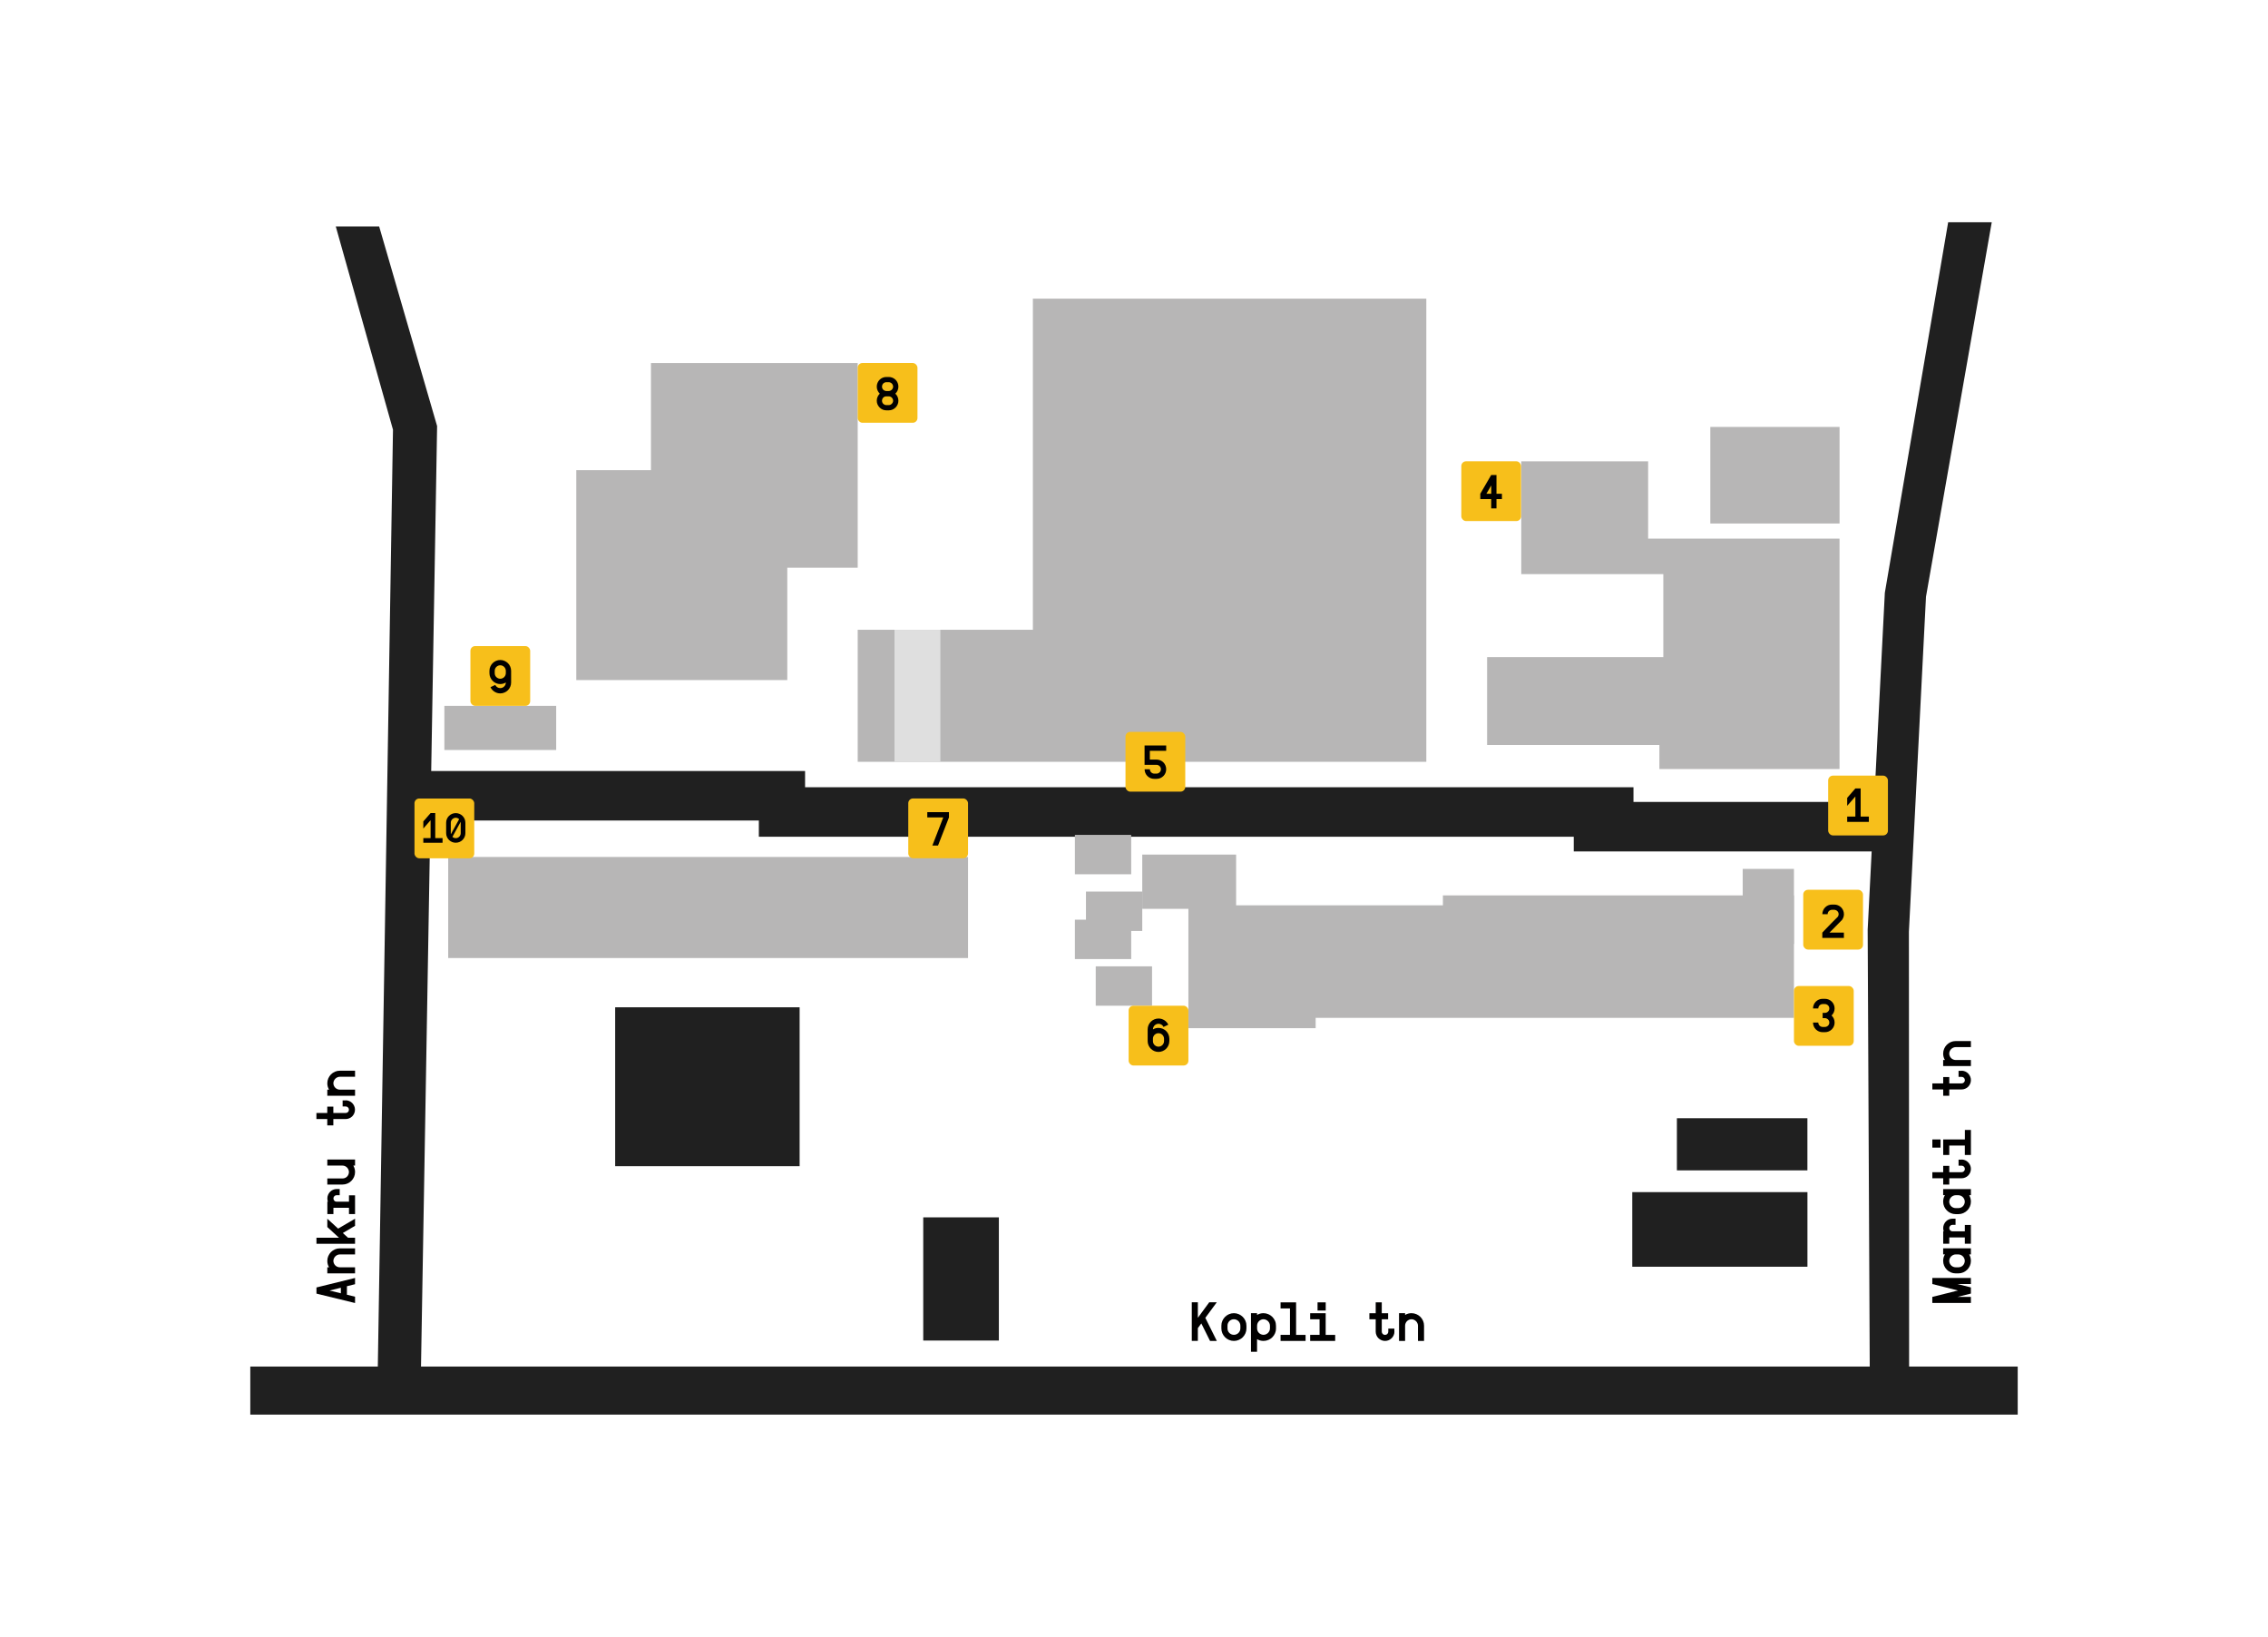 <?xml version="1.0" encoding="UTF-8"?>
<svg id="Layer_1" data-name="Layer 1" xmlns="http://www.w3.org/2000/svg" viewBox="0 0 549.48 396.48">
  <defs>
    <style>
      .cls-1 {
        fill: #b7b6b6;
      }

      .cls-2 {
        fill: #dfdfdf;
      }

      .cls-3 {
        fill: #010000;
      }

      .cls-4 {
        fill: #f7bf1b;
      }

      .cls-5 {
        fill: #202020;
      }
    </style>
  </defs>
  <polygon class="cls-5" points="97.07 186.75 97.07 198.74 183.85 198.74 183.85 202.67 381.28 202.67 381.28 206.23 456.54 206.23 456.54 194.24 395.75 194.24 395.75 190.68 195.05 190.68 195.05 186.75 97.07 186.75"/>
  <polygon class="cls-5" points="453.01 335.34 462.53 332.43 462.48 225.66 466.62 144.53 482.55 53.84 471.99 53.84 456.65 143.57 452.49 225.21 453.01 335.34"/>
  <polygon class="cls-5" points="95.21 104.08 91.42 338.13 101.97 332.8 105.9 103.2 91.86 54.85 81.35 54.85 95.21 104.08"/>
  <rect class="cls-5" x="60.64" y="331" width="428.2" height="11.64"/>
  <g>
    <polygon class="cls-1" points="207.8 184.52 345.56 184.52 345.56 72.34 250.24 72.34 250.24 152.54 207.8 152.54 207.8 184.52"/>
    <rect class="cls-1" x="108.59" y="207.57" width="125.94" height="24.48"/>
    <rect class="cls-1" x="107.66" y="170.97" width="27.09" height="10.69"/>
    <polygon class="cls-1" points="445.67 186.27 402.03 186.27 402.03 180.45 360.29 180.45 360.29 159.16 402.98 159.16 402.98 139.06 368.56 139.06 368.56 111.74 399.3 111.74 399.3 130.46 445.67 130.46 445.67 186.27"/>
    <rect class="cls-1" x="414.37" y="103.41" width="31.31" height="23.39"/>
    <polygon class="cls-1" points="139.62 164.72 190.74 164.72 190.74 137.51 207.8 137.51 207.8 87.93 157.71 87.93 157.71 113.88 139.62 113.88 139.62 164.72"/>
    <rect class="cls-1" x="422.21" y="210.46" width="12.42" height="18.19"/>
    <rect class="cls-1" x="260.42" y="202.22" width="13.64" height="9.54"/>
    <polygon class="cls-1" points="287.92 249.04 287.92 219.28 349.58 219.28 349.58 216.88 434.63 216.88 434.63 246.54 318.75 246.54 318.75 249.04 287.92 249.04"/>
    <rect class="cls-1" x="276.74" y="206.99" width="22.74" height="13.14"/>
    <rect class="cls-1" x="265.47" y="234.06" width="13.64" height="9.54"/>
    <rect class="cls-1" x="260.42" y="222.76" width="13.64" height="9.54"/>
    <rect class="cls-1" x="263.1" y="215.95" width="13.64" height="9.54"/>
  </g>
  <g>
    <rect class="cls-5" x="395.46" y="288.75" width="42.44" height="18.07"/>
    <rect class="cls-5" x="406.27" y="270.85" width="31.62" height="12.63"/>
    <rect class="cls-5" x="223.68" y="294.86" width="18.32" height="29.84"/>
    <rect class="cls-5" x="149.04" y="243.98" width="44.69" height="38.49"/>
  </g>
  <g>
    <path class="cls-3" d="M86.02,309.54v1.51l-1.97.49v2.06l1.97.48v1.53l-9.35-2.28v-1.49l9.35-2.3h0ZM82.58,313.25v-1.34l-2.74.68,2.74.66Z"/>
    <path class="cls-3" d="M86.02,302.37v1.47h-3.68c-.21,0-.41.04-.6.13-.19.08-.36.2-.5.34-.14.14-.25.31-.34.5s-.13.39-.13.6.04.41.13.6c.08.19.2.36.34.5s.31.25.5.33.39.12.6.12h3.68v1.47h-6.72v-1.47h.43c-.29-.46-.43-.98-.43-1.55,0-.42.08-.81.24-1.18s.38-.7.65-.97c.27-.27.6-.49.96-.65.37-.16.76-.24,1.18-.24h3.69Z"/>
    <path class="cls-3" d="M86.02,295.2v1.71l-2.96,1.74,1.25,1.14h1.71v1.47h-9.35v-1.47h5.45l-2.82-2.59v-2.01l2.62,2.4,4.1-2.4h0Z"/>
    <path class="cls-3" d="M82.3,288.02v1.47h-.73c-.22,0-.41.08-.56.23-.15.16-.23.34-.23.56s.08.41.23.56c.15.16.34.23.56.23h2.98v-1.54h1.47v4.54h-1.47v-1.53h-3.77v1.53h-1.47v-3h.13c-.04-.12-.08-.25-.1-.39-.02-.13-.03-.27-.03-.41,0-.31.06-.6.18-.88.12-.27.28-.52.48-.72.2-.21.44-.37.72-.49.27-.12.57-.18.89-.18h.73v.02Z"/>
    <path class="cls-3" d="M86.02,280.85v1.47h-.42c.13.23.24.48.31.74.08.27.11.54.11.82,0,.42-.08.81-.24,1.18s-.38.69-.65.96c-.27.27-.6.49-.96.65-.37.16-.76.24-1.18.24h-3.69v-1.47h3.69c.21,0,.41-.04.6-.12.19-.08.35-.19.49-.33s.25-.31.33-.5.13-.39.13-.6-.04-.41-.13-.6c-.08-.19-.19-.36-.33-.5s-.3-.25-.49-.34c-.19-.08-.39-.13-.6-.13h-3.69v-1.47h6.72Z"/>
    <path class="cls-3" d="M83.74,266.51c.31,0,.6.06.88.18s.52.28.72.49.37.45.48.72c.12.27.18.57.18.88s-.06.62-.18.89c-.12.27-.28.51-.48.72-.2.2-.44.36-.72.48s-.57.18-.88.18h-2.98v1.53h-1.47v-1.53h-2.63v-1.47h2.63v-1.54h1.47v1.54h2.99c.22,0,.41-.08.56-.23.15-.15.23-.34.23-.56s-.08-.41-.23-.56-.34-.23-.56-.23h-.74v-1.47h.73v-.02Z"/>
    <path class="cls-3" d="M86.02,259.34v1.47h-3.68c-.21,0-.41.04-.6.13-.19.08-.36.2-.5.34-.14.14-.25.31-.34.5s-.13.39-.13.6.04.41.13.6c.08.19.2.36.34.5s.31.25.5.33.39.12.6.12h3.68v1.47h-6.72v-1.47h.43c-.29-.46-.43-.98-.43-1.55,0-.42.08-.81.24-1.18s.38-.7.65-.97c.27-.27.6-.49.96-.65.37-.16.76-.24,1.18-.24h3.69Z"/>
  </g>
  <g>
    <path class="cls-3" d="M477.5,309.54v1.47h-3.28l3.28.82v1.49l-3.27.81h3.27v1.47h-9.35v-1.47l6.22-1.55-6.22-1.57v-1.47h9.35Z"/>
    <path class="cls-3" d="M477.5,302.37v1.47h-.42c.13.23.24.48.31.74.07.27.11.54.11.82,0,.42-.08.81-.24,1.18s-.38.69-.65.96-.6.49-.96.65c-.37.16-.76.24-1.18.24h-.65c-.42,0-.82-.08-1.19-.24s-.69-.38-.96-.65-.49-.6-.65-.96-.24-.76-.24-1.18c0-.58.14-1.1.43-1.57h-.43v-1.47h6.72,0ZM474.47,303.84h-.65c-.21,0-.41.04-.6.13-.19.08-.36.2-.5.34-.14.14-.25.31-.34.5-.08.19-.13.39-.13.6s.04.41.13.6c.08.19.2.36.34.5.14.14.31.25.5.33s.39.12.6.12h.65c.21,0,.41-.04.6-.12s.35-.19.49-.33.25-.31.33-.5.13-.39.13-.6-.04-.41-.13-.6c-.08-.19-.19-.36-.33-.5-.14-.14-.3-.25-.49-.34-.19-.08-.39-.13-.6-.13Z"/>
    <path class="cls-3" d="M473.78,295.2v1.47h-.73c-.22,0-.41.08-.56.23-.15.16-.23.34-.23.56s.08.41.23.56c.16.16.34.23.56.23h2.98v-1.54h1.47v4.54h-1.47v-1.53h-3.77v1.53h-1.47v-3h.13c-.04-.12-.08-.25-.1-.39-.02-.13-.03-.27-.03-.41,0-.31.06-.6.18-.88.12-.27.28-.52.48-.72.2-.21.44-.37.72-.49.27-.12.57-.18.89-.18h.73v.02Z"/>
    <path class="cls-3" d="M477.5,288.02v1.47h-.42c.13.23.24.48.31.74.07.27.11.54.11.82,0,.42-.08.81-.24,1.18s-.38.69-.65.96-.6.49-.96.65c-.37.16-.76.24-1.18.24h-.65c-.42,0-.82-.08-1.19-.24s-.69-.38-.96-.65-.49-.6-.65-.96-.24-.76-.24-1.18c0-.58.14-1.1.43-1.57h-.43v-1.47h6.72,0ZM474.47,289.5h-.65c-.21,0-.41.04-.6.13-.19.08-.36.2-.5.34-.14.14-.25.31-.34.5-.08.19-.13.39-.13.6s.04.41.13.6c.08.19.2.36.34.5.14.14.31.25.5.33s.39.12.6.12h.65c.21,0,.41-.04.6-.12s.35-.19.49-.33.25-.31.33-.5.13-.39.13-.6-.04-.41-.13-.6c-.08-.19-.19-.36-.33-.5-.14-.14-.3-.25-.49-.34-.19-.08-.39-.13-.6-.13Z"/>
    <path class="cls-3" d="M475.23,280.85c.31,0,.6.06.88.18s.52.28.72.49.37.45.49.72.18.57.18.88-.06.62-.18.89-.28.51-.48.72-.44.36-.72.48c-.28.12-.57.18-.88.18h-2.98v1.53h-1.47v-1.53h-2.63v-1.47h2.63v-1.54h1.47v1.54h2.99c.22,0,.41-.08.56-.23.15-.15.23-.34.23-.56s-.08-.41-.23-.56c-.15-.15-.34-.23-.56-.23h-.74v-1.47h.73v-.02Z"/>
    <path class="cls-3" d="M468.16,277.97v-1.98h1.98v1.98h-1.98ZM477.5,273.69v6.06h-1.47v-2.28h-3.77v2.28h-1.47v-3.76h5.25v-2.3h1.47-.01Z"/>
    <path class="cls-3" d="M475.23,259.34c.31,0,.6.06.88.18s.52.28.72.49.37.45.49.72.18.57.18.88-.06.62-.18.89-.28.51-.48.72-.44.36-.72.48c-.28.12-.57.18-.88.18h-2.98v1.53h-1.47v-1.53h-2.63v-1.47h2.63v-1.54h1.47v1.54h2.99c.22,0,.41-.08.56-.23.15-.15.23-.34.23-.56s-.08-.41-.23-.56c-.15-.15-.34-.23-.56-.23h-.74v-1.47h.73v-.02Z"/>
    <path class="cls-3" d="M477.5,252.16v1.47h-3.68c-.21,0-.41.04-.6.13-.19.08-.36.2-.5.34s-.25.31-.34.5-.13.39-.13.6.04.41.13.6c.08.19.2.36.34.5.14.14.31.25.5.33s.39.12.6.12h3.68v1.47h-6.72v-1.47h.43c-.29-.46-.43-.98-.43-1.55,0-.42.08-.81.24-1.18s.38-.7.65-.97.6-.49.96-.65.76-.24,1.18-.24h3.69Z"/>
  </g>
  <g>
    <path class="cls-3" d="M294.81,324.79h-1.65l-2.11-4.24-.84,1.14v3.09h-1.47v-9.35h1.47v3.76l2.76-3.76h1.83l-2.78,3.77,2.78,5.58h0Z"/>
    <path class="cls-3" d="M301.98,321.76c0,.42-.08.81-.24,1.18s-.38.69-.65.96c-.27.28-.6.49-.97.65s-.77.24-1.18.24-.81-.08-1.18-.24-.69-.38-.96-.65-.49-.6-.65-.96c-.16-.37-.24-.76-.24-1.18v-.66c0-.42.08-.81.24-1.18s.38-.69.65-.96.6-.49.96-.65.76-.24,1.18-.24.81.08,1.18.24.7.38.97.65.49.6.65.96.24.76.24,1.18v.66ZM300.51,321.77v-.67c0-.21-.04-.42-.13-.61-.08-.19-.2-.36-.34-.5-.14-.14-.31-.25-.5-.33s-.39-.12-.6-.12-.41.04-.6.12-.36.19-.5.33-.25.31-.33.5-.12.39-.12.61v.67c0,.21.04.41.12.6s.19.35.33.49.31.25.5.33.39.12.6.12.41-.04.6-.12.36-.19.5-.33c.14-.14.25-.31.34-.49.08-.19.13-.39.13-.6Z"/>
    <path class="cls-3" d="M309.15,321.76c0,.42-.08.81-.24,1.18s-.38.69-.65.96c-.27.28-.6.49-.97.65s-.77.24-1.18.24c-.28,0-.56-.04-.82-.11-.26-.08-.51-.18-.74-.31v3.05h-1.47v-9.35h1.47v.43c.46-.28.98-.43,1.55-.43.42,0,.81.08,1.18.24s.7.38.97.65.49.6.65.96.24.76.24,1.19v.65h.01ZM307.68,321.76v-.65c0-.21-.04-.41-.13-.6-.08-.19-.2-.36-.34-.5-.14-.14-.31-.25-.5-.34-.19-.08-.39-.13-.6-.13s-.41.04-.6.13c-.19.08-.36.2-.5.34-.14.14-.25.31-.33.5s-.12.39-.12.6v.65c0,.21.04.41.12.6s.19.35.33.49.31.25.5.33.39.13.6.13.41-.04.6-.13c.19-.08.36-.19.5-.33.14-.14.25-.3.34-.49.08-.19.13-.39.13-.6Z"/>
    <path class="cls-3" d="M316.31,324.79h-6.06v-1.47h2.28v-6.4h-2.28v-1.47h3.76v7.88h2.3v1.47h0Z"/>
    <path class="cls-3" d="M323.48,324.79h-6.06v-1.47h2.28v-3.77h-2.28v-1.47h3.76v5.25h2.3v1.47h0ZM319.21,315.45h1.98v1.98h-1.98v-1.98Z"/>
    <path class="cls-3" d="M337.84,322.52c0,.31-.06.6-.18.88s-.28.52-.49.72-.45.37-.72.49-.57.18-.88.18-.62-.06-.89-.18-.51-.28-.72-.48-.36-.44-.48-.72c-.12-.28-.18-.57-.18-.88v-2.98h-1.53v-1.47h1.53v-2.63h1.47v2.63h1.54v1.47h-1.54v2.99c0,.22.08.41.23.56.15.15.34.23.56.23s.41-.08.56-.23c.15-.15.23-.34.23-.56v-.74h1.47v.73h.02Z"/>
    <path class="cls-3" d="M345.01,324.79h-1.47v-3.68c0-.21-.04-.41-.13-.6-.08-.19-.2-.36-.34-.5-.14-.14-.31-.25-.5-.34s-.39-.13-.6-.13-.41.04-.6.13c-.19.08-.36.2-.5.34-.14.14-.25.31-.33.5s-.12.39-.12.6v3.68h-1.47v-6.72h1.47v.43c.46-.29.98-.43,1.55-.43.42,0,.81.08,1.18.24s.7.38.97.65.49.6.65.96.24.76.24,1.18v3.69h0Z"/>
  </g>
  <g>
    <rect class="cls-4" x="442.92" y="187.87" width="14.48" height="14.48" rx="1.15" ry="1.15"/>
    <rect class="cls-4" x="220.05" y="193.4" width="14.48" height="14.48" rx="1.15" ry="1.15"/>
    <rect class="cls-4" x="273.44" y="243.6" width="14.48" height="14.48" rx="1.15" ry="1.15"/>
    <rect class="cls-4" x="434.63" y="238.83" width="14.48" height="14.48" rx="1.15" ry="1.15"/>
    <rect class="cls-4" x="207.8" y="87.92" width="14.48" height="14.48" rx="1.15" ry="1.15"/>
    <rect class="cls-4" x="436.88" y="215.52" width="14.48" height="14.48" rx="1.15" ry="1.15"/>
    <rect class="cls-4" x="354.04" y="111.73" width="14.48" height="14.48" rx="1.15" ry="1.15"/>
    <rect class="cls-4" x="100.42" y="193.41" width="14.48" height="14.48" rx="1.15" ry="1.15"/>
    <rect class="cls-4" x="272.68" y="177.27" width="14.48" height="14.48" rx="1.15" ry="1.15"/>
    <path class="cls-3" d="M282.54,186.32c0,.32-.06.62-.18.91-.12.28-.29.53-.5.74s-.46.38-.75.5-.59.18-.91.18h-.56c-.32,0-.62-.06-.91-.18-.28-.12-.53-.29-.74-.5s-.38-.46-.5-.74-.18-.59-.18-.91h1.28c0,.15.03.28.08.41s.13.24.22.33c.1.1.21.17.34.23s.27.09.41.09h.56c.15,0,.28-.03.41-.09s.25-.13.34-.23c.1-.1.18-.21.23-.33s.08-.26.08-.41-.03-.28-.08-.41-.13-.24-.23-.34-.21-.17-.34-.23-.27-.09-.41-.09h-2.9v-4.68h5.24v1.28h-3.96v2.13h1.62c.32,0,.63.06.91.18.29.12.54.29.75.5s.38.46.5.75.18.59.18.91h0Z"/>
    <path class="cls-3" d="M229.91,197.99l-2.65,6.81h-1.37l2.64-6.81h-3.87v-1.28h5.25v1.28h0Z"/>
    <path class="cls-3" d="M217.66,97.06c0,.32-.06.62-.18.9s-.29.53-.5.74-.46.38-.75.51c-.29.12-.59.18-.91.18h-.57c-.32,0-.62-.06-.9-.18s-.53-.29-.74-.51c-.21-.21-.38-.46-.51-.74-.12-.28-.18-.58-.18-.9,0-.34.07-.66.2-.95.13-.29.31-.54.53-.76-.22-.21-.4-.47-.53-.76s-.2-.6-.2-.94.06-.63.18-.91c.12-.29.29-.54.5-.75s.46-.38.74-.5.59-.18.91-.18h.57c.32,0,.63.06.91.18.29.12.54.29.75.5s.38.46.5.75.18.59.18.91-.07.65-.2.94c-.13.29-.31.54-.54.76.23.21.41.47.54.76.13.29.2.61.2.95h0ZM216.38,93.65c0-.15-.03-.28-.09-.42-.06-.13-.13-.24-.23-.34s-.21-.17-.34-.23c-.13-.06-.27-.09-.41-.09h-.57c-.15,0-.28.03-.41.09s-.24.13-.34.23-.17.21-.22.34-.08.27-.08.42.03.28.08.41c.05.13.13.24.22.33.1.1.21.17.34.23.13.06.27.09.41.09h.57c.15,0,.28-.03.41-.09s.24-.13.34-.23c.1-.1.17-.21.23-.33.06-.13.09-.26.09-.41ZM216.38,97.06c0-.15-.03-.28-.09-.41s-.13-.25-.23-.34-.21-.18-.34-.23c-.13-.05-.27-.08-.41-.08h-.57c-.15,0-.28.03-.41.08s-.24.13-.34.23-.17.21-.22.34-.08.27-.08.41.03.28.08.41.13.24.22.33c.1.1.21.17.34.23.13.06.27.09.41.09h.57c.15,0,.28-.03.41-.09s.24-.13.34-.23c.1-.1.17-.21.23-.33s.09-.26.09-.41Z"/>
    <rect class="cls-4" x="113.97" y="156.49" width="14.48" height="14.48" rx="1.15" ry="1.15"/>
    <path class="cls-3" d="M123.83,165.33c0,.36-.07.7-.21,1.02s-.33.6-.56.83c-.24.24-.52.43-.84.56-.32.14-.66.21-1.02.21-.51,0-.97-.14-1.4-.41-.42-.27-.75-.64-.97-1.1l1.16-.54c.11.23.27.42.49.56s.46.21.72.21c.18,0,.36-.04.52-.11.17-.07.31-.17.43-.29s.22-.26.29-.42.11-.34.11-.52v-.02c-.2.12-.41.21-.64.28-.23.06-.47.1-.71.1-.36,0-.7-.07-1.02-.21s-.6-.33-.83-.57-.42-.52-.56-.84c-.14-.32-.21-.66-.21-1.03v-.56c0-.36.07-.7.21-1.02s.33-.6.56-.83.52-.43.83-.56c.32-.14.66-.21,1.02-.21s.7.07,1.02.21.6.33.84.56.43.52.56.83.21.66.21,1.02v2.85h0ZM122.55,163.05v-.56c0-.18-.04-.36-.11-.52-.07-.17-.17-.31-.29-.43s-.27-.22-.43-.29c-.17-.07-.34-.11-.52-.11s-.36.04-.52.11c-.16.07-.31.17-.43.29s-.22.26-.29.43-.1.34-.1.52v.56c0,.18.03.36.1.52.07.17.16.31.29.43.12.12.27.22.43.29.17.07.34.11.52.11s.36-.04.52-.11c.17-.07.31-.17.43-.29s.22-.27.29-.43c.07-.17.11-.34.11-.52Z"/>
    <g>
      <path class="cls-3" d="M107.22,204.13h-4.66v-1.13h1.76v-4.33l-1.76,2.01v-1.72l1.76-2.02h1.13v6.06h1.77v1.13h0Z"/>
      <path class="cls-3" d="M112.75,201.8c0,.32-.06.62-.18.9s-.29.53-.5.74-.46.38-.75.5-.59.18-.91.18-.62-.06-.9-.18-.53-.29-.74-.5-.38-.46-.5-.74-.18-.58-.18-.9v-2.53c0-.32.06-.62.18-.9s.29-.53.5-.74.46-.38.74-.5.58-.18.9-.18.62.06.91.18.53.29.75.5c.21.21.38.46.5.74s.18.58.18.9v2.53ZM110.41,198.07c-.16,0-.32.03-.46.1s-.27.15-.38.26-.19.23-.26.38c-.06.15-.09.3-.09.46v2.66s0,.08.02.12l2-3.64c-.11-.1-.23-.18-.38-.25-.14-.06-.29-.09-.45-.09h0ZM111.62,201.81v-2.64s0-.07-.02-.1l-1.99,3.63c.22.2.49.31.81.31.16,0,.32-.03.46-.09s.27-.15.38-.26.2-.24.26-.38c.06-.14.1-.3.1-.46h0Z"/>
    </g>
    <path class="cls-3" d="M283.3,252.17c0,.36-.07.7-.21,1.02s-.33.6-.56.83c-.24.24-.52.43-.84.56-.32.14-.66.21-1.02.21s-.7-.07-1.02-.21c-.32-.14-.6-.33-.83-.56-.24-.24-.42-.52-.56-.83-.14-.32-.21-.66-.21-1.02v-2.85c0-.36.07-.7.21-1.02.14-.32.33-.6.56-.83s.52-.43.83-.56c.32-.14.66-.21,1.02-.21.25,0,.5.03.74.1s.46.17.67.3c.21.13.39.29.56.48.17.18.31.39.41.62l-1.16.54c-.11-.23-.27-.42-.49-.56s-.46-.21-.72-.21c-.18,0-.36.04-.52.11s-.31.17-.43.29-.22.26-.29.43-.1.34-.1.52v.02c.4-.25.85-.37,1.34-.37.36,0,.7.07,1.02.21.32.14.6.33.84.56s.43.52.56.83.21.66.21,1.02v.57h-.01ZM282.02,252.17v-.57c0-.18-.04-.36-.11-.52-.07-.16-.17-.31-.29-.43s-.27-.22-.43-.29-.34-.1-.52-.1-.36.03-.52.1-.31.17-.43.29-.22.27-.29.43c-.07.17-.1.34-.1.52v.57c0,.18.03.36.1.52s.16.31.29.43c.12.12.27.21.43.29.17.07.34.11.52.11s.36-.04.52-.11.31-.17.43-.29.22-.26.29-.43c.07-.16.11-.34.11-.52Z"/>
    <path class="cls-3" d="M452.77,199.07h-5.24v-1.28h1.98v-4.87l-1.98,2.26v-1.93l1.98-2.28h1.28v6.81h1.99v1.28h-.01Z"/>
    <path class="cls-3" d="M446.74,227.18h-5.24v-1.28c.09-.1.22-.23.37-.4.16-.17.33-.35.53-.55s.4-.41.61-.63.43-.44.64-.66c.5-.51,1.03-1.04,1.61-1.61.13-.18.2-.38.2-.61,0-.15-.03-.28-.08-.41s-.13-.24-.23-.34-.21-.17-.34-.23-.27-.09-.41-.09h-.56c-.15,0-.28.03-.41.09s-.24.13-.34.23-.17.21-.22.34c-.05.13-.08.27-.08.41h-1.28c0-.32.06-.63.18-.91.12-.29.29-.54.5-.75s.46-.38.74-.5.59-.18.91-.18h.56c.32,0,.63.06.91.18s.54.29.75.5.38.46.5.75.18.59.18.91c0,.25-.04.48-.12.71-.08.23-.18.44-.32.64,0,.02-.12.13-.33.34-.21.21-.47.47-.77.78s-.63.64-.98,1-.68.68-.98.98h3.49v1.28h.01Z"/>
    <path class="cls-3" d="M444.48,247.68c0,.32-.06.62-.18.91-.12.28-.29.53-.5.74s-.46.38-.75.5-.59.18-.91.18h-.56c-.32,0-.62-.06-.91-.18-.28-.12-.53-.29-.74-.5s-.38-.46-.5-.74-.18-.59-.18-.91h1.28c0,.15.03.28.08.41s.13.24.22.33c.1.1.21.17.34.23s.27.09.41.09h.56c.15,0,.28-.03.41-.09s.25-.13.34-.23c.1-.1.18-.21.23-.33s.08-.26.08-.41-.03-.28-.08-.41-.13-.24-.23-.34-.21-.17-.34-.23-.27-.09-.41-.09h-.56v-1.28h.56c.15,0,.28-.03.41-.09s.25-.13.34-.23.18-.21.23-.33.08-.26.08-.41-.03-.28-.08-.41-.13-.24-.23-.34-.21-.17-.34-.23-.27-.09-.41-.09h-.56c-.15,0-.28.03-.41.09s-.24.13-.34.23c-.1.1-.17.21-.22.34-.05.13-.08.27-.08.41h-1.28c0-.32.06-.63.18-.91.12-.29.29-.54.5-.75s.46-.38.74-.5.59-.18.91-.18h.56c.32,0,.63.06.91.18.29.12.54.29.75.5s.38.46.5.75.18.59.18.91-.07.65-.2.94c-.13.29-.31.54-.54.75.23.22.41.48.54.76.13.29.2.6.2.95h0Z"/>
    <path class="cls-3" d="M363.88,120.88h-1.32v2.26h-1.28v-2.26h-2.64v-1.29l2.64-4.54h1.28v4.55h1.32v1.28ZM361.29,119.6v-2.02l-1.17,2.01h1.17Z"/>
  </g>
  <rect class="cls-2" x="216.72" y="152.54" width="11.11" height="31.98"/>
</svg>